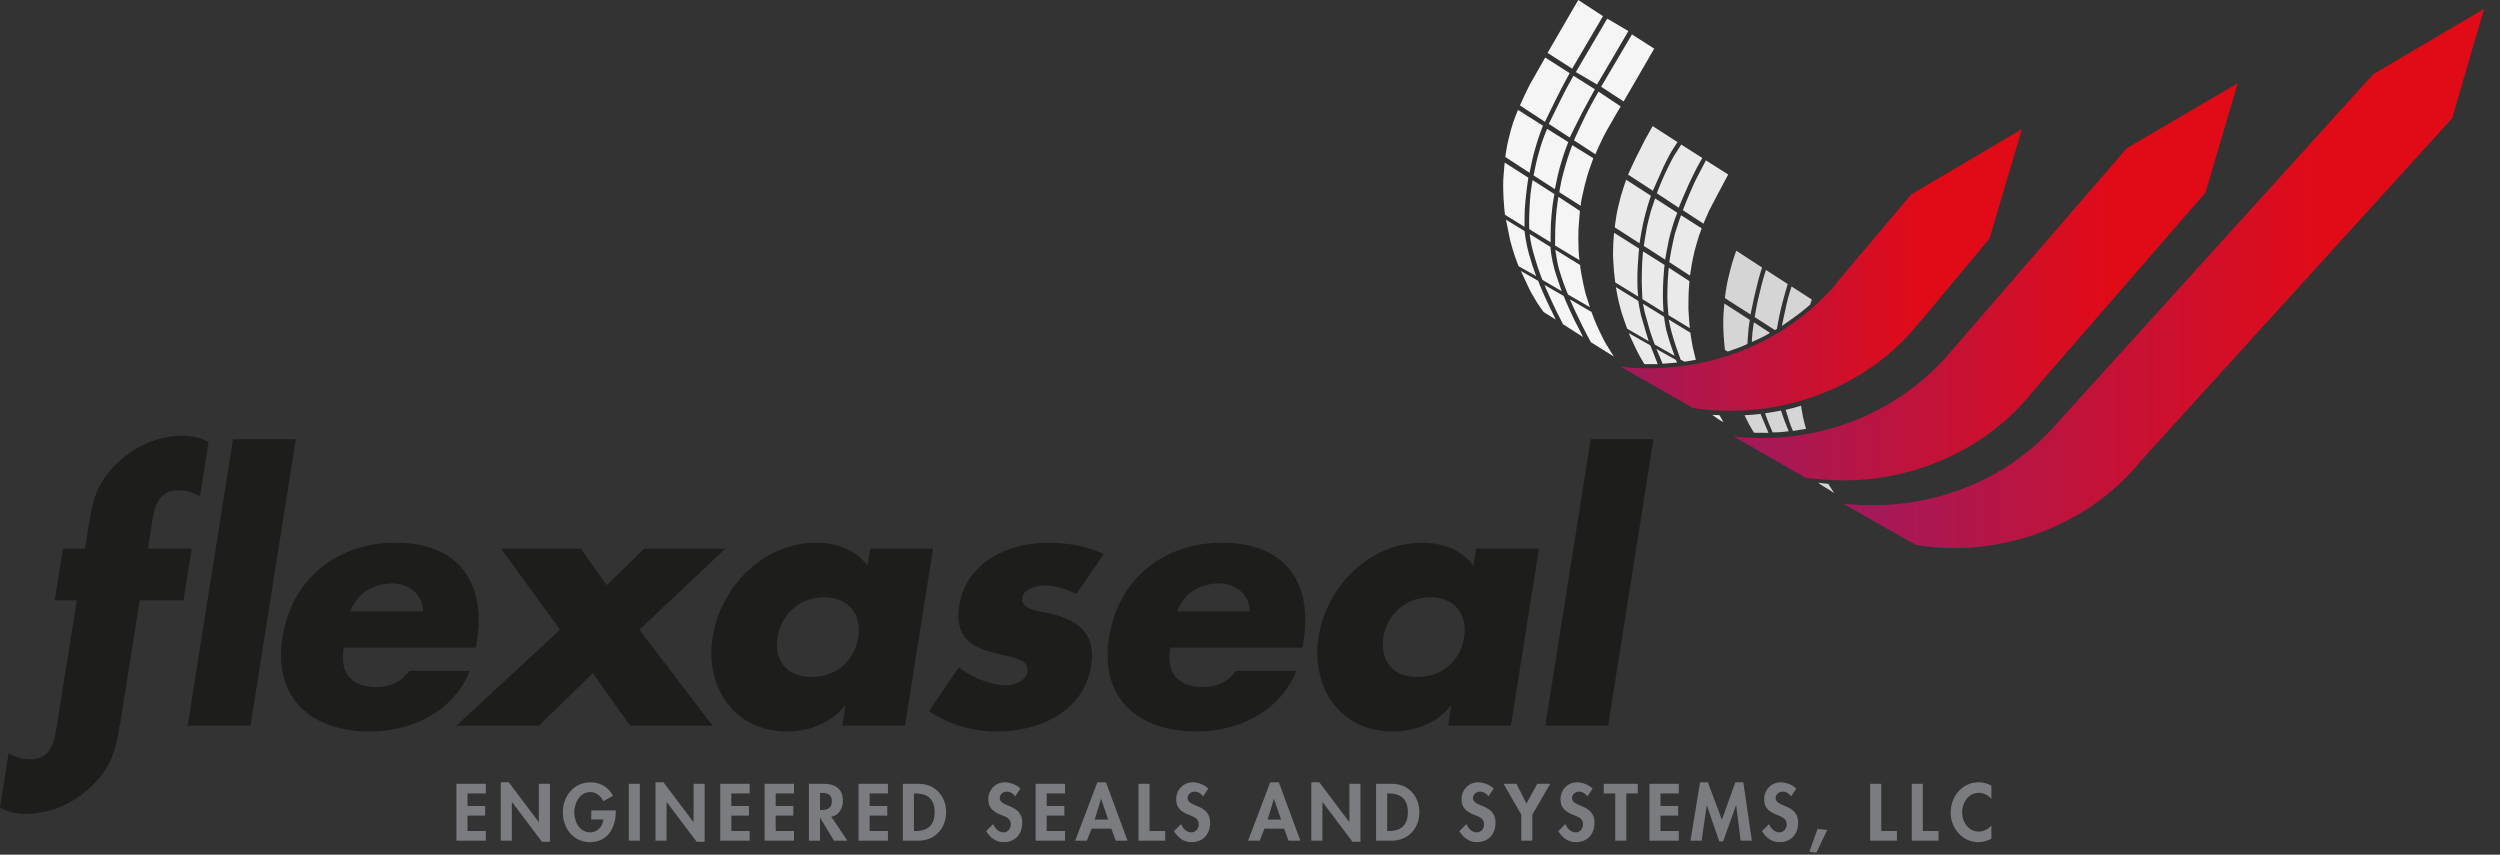 <?xml version="1.0" encoding="UTF-8"?> <svg xmlns="http://www.w3.org/2000/svg" width="117" height="40" viewBox="0 0 117 40" fill="none"><rect x="0" y="0" width="117" height="40" fill="#333333" stroke="none"/><path d="M8.371 22.944C8.759 22.944 9.044 23.073 9.361 23.218L9.762 20.683C9.391 20.473 9 20.392 8.548 20.392C7.433 20.392 6.31 20.86 5.447 21.716C4.494 22.637 4.329 23.477 4.147 24.624L3.98 25.674H2.947L2.563 28.096H3.597L2.629 34.147C2.481 35.083 2.15 35.535 1.391 35.535C1.004 35.535 0.717 35.406 0.401 35.261L0 37.797C0.369 38.007 0.761 38.087 1.213 38.087C2.328 38.087 3.452 37.619 4.314 36.763C5.238 35.871 5.422 35.054 5.598 33.961H5.608L6.537 28.096H8.589L8.972 25.674H6.92L7.133 24.333C7.281 23.396 7.611 22.944 8.371 22.944Z" fill="#1D1D1B"></path><path d="M11.722 33.961H8.783L10.905 20.554H13.845L11.722 33.961Z" fill="#1D1D1B"></path><path d="M19.809 28.613C19.789 27.821 19.145 27.305 18.353 27.305C17.496 27.305 16.714 27.757 16.401 28.613H19.809ZM22.271 30.309H16.084C15.895 31.505 16.423 32.151 17.634 32.151C18.264 32.151 18.749 31.941 19.16 31.392H21.986C21.209 33.346 19.21 34.235 17.32 34.235C14.573 34.235 12.768 32.684 13.221 29.824C13.659 27.062 15.812 25.398 18.509 25.398C21.385 25.398 22.767 27.175 22.319 30.002L22.271 30.309Z" fill="#1D1D1B"></path><path d="M23.448 25.674H27.18L28.395 27.387L30.151 25.674H33.948L29.922 29.47L33.347 33.961H29.486L27.742 31.505L25.222 33.961H21.361L26.207 29.47L23.448 25.674Z" fill="#1D1D1B"></path><path d="M36.387 29.826C36.221 30.876 36.788 31.683 37.983 31.683C39.178 31.683 40.001 30.876 40.166 29.826C40.328 28.807 39.769 27.952 38.574 27.952C37.378 27.952 36.548 28.807 36.387 29.826ZM42.355 33.961H39.415L39.562 33.04H39.529C38.882 33.864 37.805 34.235 36.836 34.235C34.38 34.235 32.977 32.183 33.352 29.809C33.729 27.434 35.746 25.399 38.202 25.399C39.156 25.399 40.1 25.755 40.6 26.482L40.727 25.674H43.667L42.355 33.961Z" fill="#1D1D1B"></path><path d="M50.373 27.806C49.959 27.564 49.354 27.403 48.853 27.403C48.514 27.403 47.911 27.547 47.843 27.967C47.754 28.532 48.662 28.614 49.053 28.695C50.383 28.969 51.314 29.615 51.071 31.15C50.726 33.331 48.595 34.235 46.673 34.235C45.494 34.235 44.385 33.896 43.48 33.282L44.871 31.231C45.403 31.651 46.338 32.071 47.064 32.071C47.436 32.071 48.013 31.893 48.085 31.441C48.187 30.795 47.272 30.763 46.389 30.52C45.507 30.277 44.658 29.826 44.893 28.339C45.216 26.304 47.2 25.399 49.01 25.399C49.946 25.399 50.86 25.544 51.655 25.933L50.373 27.806Z" fill="#1D1D1B"></path><path d="M58.495 28.613C58.474 27.821 57.829 27.305 57.038 27.305C56.182 27.305 55.399 27.757 55.087 28.613H58.495ZM60.956 30.309H54.769C54.581 31.505 55.108 32.151 56.319 32.151C56.949 32.151 57.435 31.941 57.845 31.392H60.671C59.893 33.346 57.896 34.235 56.005 34.235C53.259 34.235 51.453 32.684 51.906 29.824C52.343 27.062 54.496 25.398 57.195 25.398C60.07 25.398 61.452 27.175 61.005 30.002L60.956 30.309Z" fill="#1D1D1B"></path><path d="M64.743 29.826C64.577 30.876 65.143 31.683 66.339 31.683C67.534 31.683 68.357 30.876 68.523 29.826C68.685 28.807 68.125 27.952 66.93 27.952C65.735 27.952 64.904 28.807 64.743 29.826ZM70.712 33.961H67.772L67.917 33.04H67.885C67.238 33.864 66.161 34.235 65.193 34.235C62.736 34.235 61.333 32.183 61.709 29.809C62.084 27.434 64.103 25.399 66.559 25.399C67.511 25.399 68.457 25.755 68.955 26.482L69.084 25.674H72.023L70.712 33.961Z" fill="#1D1D1B"></path><path d="M75.261 33.961H72.321L74.444 20.554H77.384L75.261 33.961Z" fill="#1D1D1B"></path><path d="M111.069 3.473L96.322 19.749C94.194 22.237 91.016 23.646 87.599 23.646C87.15 23.646 86.73 23.616 86.28 23.586L89.667 25.504C90.237 25.594 90.836 25.654 91.436 25.654C94.853 25.654 98.12 24.125 100.189 21.578L100.428 21.308L114.756 5.541L116.255 0.415L111.069 3.473Z" fill="url(#paint0_linear_16085_10162)"></path><path d="M99.536 6.938L91.187 16.585C89.041 19.061 85.857 20.5 82.46 20.5C82.012 20.5 81.588 20.476 81.14 20.429L84.512 22.363C85.102 22.434 85.715 22.481 86.305 22.481C89.701 22.481 92.979 20.971 95.055 18.424L95.291 18.141L103.215 9.014L104.725 3.896L99.536 6.938Z" fill="url(#paint1_linear_16085_10162)"></path><path d="M89.443 9.102L85.95 13.233L85.969 13.252L85.893 13.327C83.753 15.806 80.579 17.233 77.161 17.233C76.729 17.233 76.279 17.214 75.847 17.158L79.227 19.092C79.809 19.186 80.41 19.224 81.011 19.224C84.41 19.224 87.696 17.721 89.762 15.167L90.006 14.886L93.105 11.167L94.626 6.041L89.443 9.102Z" fill="url(#paint2_linear_16085_10162)"></path><path d="M73.862 0L72.426 2.476L73.577 3.213L75.02 0.755L73.862 0Z" fill="#F5F5F5"></path><path d="M73.751 3.373L75.218 0.872L76.209 1.454L74.742 3.954L73.751 3.373Z" fill="#F5F5F5"></path><path d="M76.376 1.609L74.934 4.06L75.986 4.747L77.417 2.277L76.376 1.609Z" fill="#F5F5F5"></path><path d="M72.315 2.693C72.315 2.693 71.913 3.392 71.721 3.739C71.535 4.03 71.133 4.934 71.133 4.934L72.303 5.701C72.303 5.701 72.619 5.045 72.873 4.537C73.126 4.03 73.46 3.423 73.46 3.423L72.315 2.693Z" fill="#F5F5F5"></path><path d="M73.64 3.546C73.64 3.546 73.356 4.028 73.071 4.604C72.786 5.181 72.482 5.799 72.482 5.799L73.466 6.437C73.466 6.437 73.807 5.725 74.03 5.299C74.253 4.871 74.641 4.178 74.641 4.178L73.64 3.546Z" fill="#F5F5F5"></path><path d="M74.811 4.288C74.811 4.288 74.504 4.802 74.219 5.378C73.934 5.954 73.662 6.567 73.662 6.567L74.663 7.219C74.663 7.219 74.954 6.534 75.191 6.115C75.463 5.632 75.847 4.981 75.847 4.981L74.811 4.288Z" fill="#F5F5F5"></path><path d="M71.042 5.144C71.042 5.144 70.817 5.675 70.71 6.082C70.603 6.489 70.576 6.612 70.533 6.816C70.49 7.02 70.447 7.346 70.447 7.346L71.584 8.087C71.584 8.087 71.63 7.849 71.706 7.502C71.798 7.095 71.836 6.999 71.937 6.655C72.038 6.316 72.21 5.883 72.21 5.883L71.042 5.144Z" fill="#F5F5F5"></path><path d="M72.406 6.031C72.406 6.031 72.189 6.531 72.072 6.95C71.957 7.355 71.927 7.475 71.879 7.69C71.833 7.892 71.772 8.209 71.772 8.209L72.768 8.853C72.768 8.853 72.814 8.614 72.891 8.268C72.983 7.861 73.02 7.764 73.122 7.421C73.223 7.082 73.395 6.65 73.395 6.65L72.406 6.031Z" fill="#F5F5F5"></path><path d="M73.582 6.795C73.582 6.795 73.412 7.222 73.277 7.695C73.159 8.108 73.116 8.279 73.067 8.494C73.022 8.697 72.977 8.997 72.977 8.997L73.973 9.63C73.973 9.63 73.987 9.451 74.065 9.105C74.156 8.698 74.188 8.558 74.289 8.214C74.391 7.876 74.569 7.406 74.569 7.406L73.582 6.795Z" fill="#F5F5F5"></path><path d="M70.42 7.61L71.529 8.317C71.529 8.317 71.475 8.649 71.45 8.864C71.422 9.078 71.369 9.593 71.358 9.818C71.347 10.043 71.347 10.617 71.347 10.617L70.43 10.049C70.43 10.049 70.377 9.555 70.367 9.309C70.356 9.062 70.339 8.687 70.356 8.376C70.371 8.065 70.42 7.61 70.42 7.61Z" fill="#F5F5F5"></path><path d="M71.722 8.429L72.746 9.084C72.746 9.084 72.681 9.427 72.661 9.598C72.639 9.769 72.591 10.241 72.58 10.493C72.564 10.863 72.569 11.34 72.569 11.34L71.567 10.724C71.567 10.724 71.556 10.3 71.572 9.946C71.589 9.592 71.605 9.297 71.626 9.094C71.648 8.89 71.722 8.429 71.722 8.429Z" fill="#F5F5F5"></path><path d="M73.872 10.74C73.883 10.467 73.942 9.872 73.942 9.872L72.934 9.212C72.934 9.212 72.874 9.561 72.848 9.823C72.821 10.086 72.789 10.536 72.784 10.783C72.778 11.029 72.778 11.49 72.778 11.49L73.925 12.181C73.925 12.181 73.888 12.01 73.877 11.646C73.867 11.281 73.861 11.013 73.872 10.74Z" fill="#F5F5F5"></path><path d="M71.348 10.814L70.481 10.283L70.676 11.252C70.729 11.46 70.833 11.807 70.898 11.999C70.963 12.19 71.072 12.459 71.072 12.459L71.892 12.923C71.892 12.923 71.754 12.533 71.719 12.429C71.684 12.325 71.588 11.999 71.545 11.851C71.502 11.703 71.432 11.378 71.402 11.191" fill="#F5F5F5"></path><path d="M71.588 10.953L72.56 11.556C72.56 11.556 72.578 11.787 72.609 11.969C72.639 12.151 72.687 12.372 72.743 12.585C72.799 12.798 73.086 13.628 73.086 13.628L72.183 13.098C72.183 13.098 72.04 12.733 71.966 12.503C71.892 12.273 71.792 11.943 71.735 11.73C71.68 11.517 71.644 11.356 71.623 11.209C71.601 11.061 71.588 10.953 71.588 10.953Z" fill="#F5F5F5"></path><path d="M72.792 11.69L73.948 12.403C73.948 12.403 73.973 12.654 73.994 12.745C74.017 12.836 74.055 13.093 74.091 13.245C74.126 13.397 74.181 13.674 74.221 13.792C74.259 13.909 74.408 14.378 74.408 14.378L73.382 13.783C73.382 13.783 73.178 13.288 73.114 13.079C73.048 12.871 72.957 12.61 72.918 12.428C72.879 12.246 72.844 12.05 72.827 11.933C72.81 11.816 72.792 11.69 72.792 11.69Z" fill="#F5F5F5"></path><path d="M71.178 12.682L71.99 13.146C71.99 13.146 72.019 13.224 72.062 13.341C72.105 13.458 72.323 13.941 72.375 14.057C72.427 14.174 72.809 14.956 72.809 14.956L72.244 14.605C72.244 14.605 72.005 14.28 71.945 14.179C71.883 14.08 71.606 13.61 71.576 13.536C71.545 13.463 71.178 12.682 71.178 12.682Z" fill="#F5F5F5"></path><path d="M72.284 13.338L73.178 13.85C73.178 13.85 73.352 14.279 73.451 14.483C73.551 14.687 73.681 14.999 73.76 15.13C73.838 15.261 74.085 15.773 74.085 15.773L73.151 15.174C73.151 15.174 72.944 14.778 72.852 14.591C72.76 14.405 72.591 14.027 72.513 13.863C72.435 13.697 72.284 13.338 72.284 13.338Z" fill="#F5F5F5"></path><path d="M73.468 14.011L74.48 14.597C74.48 14.597 74.545 14.782 74.597 14.907C74.649 15.034 74.784 15.359 74.827 15.438C74.871 15.516 75.023 15.859 75.136 16.054C75.249 16.25 75.527 16.684 75.527 16.684L74.454 16.015C74.454 16.015 74.146 15.451 74.077 15.298C74.007 15.146 73.794 14.721 73.746 14.617C73.699 14.513 73.468 14.011 73.468 14.011Z" fill="#F5F5F5"></path><path d="M77.344 5.901L76.987 6.54C76.883 6.746 76.696 7.113 76.564 7.376C76.432 7.639 76.193 8.173 76.193 8.173L77.354 8.926C77.354 8.926 77.787 7.947 77.853 7.806C77.919 7.665 78.143 7.216 78.227 7.085C78.312 6.953 78.506 6.651 78.506 6.651L77.344 5.901Z" fill="#EAEAEA"></path><path d="M78.682 6.766L78.377 7.239C78.229 7.486 78.201 7.568 78.091 7.777C77.981 7.987 77.895 8.188 77.771 8.469C77.647 8.75 77.542 9.046 77.542 9.046L78.567 9.723C78.567 9.723 78.645 9.504 78.697 9.395C78.749 9.285 78.916 8.88 79.035 8.622C79.155 8.364 79.298 8.073 79.403 7.868C79.507 7.663 79.67 7.396 79.67 7.396L78.682 6.766Z" fill="#EAEAEA"></path><path d="M79.836 7.506L80.88 8.168C80.88 8.168 80.533 8.812 80.375 9.113C80.218 9.413 80.061 9.705 79.989 9.852C79.917 10 79.722 10.467 79.722 10.467L78.758 9.838C78.758 9.838 78.974 9.285 79.073 9.061C79.174 8.837 79.307 8.517 79.416 8.312C79.526 8.107 79.836 7.506 79.836 7.506Z" fill="#EAEAEA"></path><path d="M76.105 8.412L77.264 9.163C77.264 9.163 77.156 9.467 77.1 9.667C77.042 9.867 76.951 10.218 76.899 10.444C76.847 10.67 76.787 11.057 76.761 11.195C76.735 11.334 76.73 11.386 76.73 11.386L75.57 10.64C75.57 10.64 75.628 10.184 75.662 10.001C75.697 9.819 75.775 9.481 75.849 9.207C75.923 8.933 76.105 8.412 76.105 8.412Z" fill="#EAEAEA"></path><path d="M77.459 9.285L77.255 9.897C77.203 10.093 77.116 10.422 77.077 10.614C77.038 10.804 76.93 11.508 76.93 11.508L77.928 12.15C77.928 12.15 78.049 11.469 78.106 11.209C78.163 10.947 78.341 10.357 78.402 10.205C78.463 10.053 78.497 9.958 78.497 9.958L77.459 9.285Z" fill="#EAEAEA"></path><path d="M78.67 10.071L79.638 10.687C79.638 10.687 79.564 10.891 79.512 11.039C79.46 11.187 79.339 11.621 79.304 11.751C79.27 11.882 79.183 12.308 79.17 12.394C79.156 12.481 79.092 12.898 79.092 12.898L78.123 12.268C78.123 12.268 78.171 11.929 78.218 11.704C78.257 11.523 78.341 11.091 78.384 10.939C78.427 10.787 78.67 10.071 78.67 10.071Z" fill="#EAEAEA"></path><path d="M76.643 12.494C76.668 12.06 76.708 11.634 76.708 11.634L75.54 10.895C75.54 10.895 75.506 11.239 75.501 11.404C75.497 11.569 75.484 11.934 75.497 12.134C75.51 12.333 75.523 12.594 75.532 12.681C75.54 12.767 75.592 13.215 75.592 13.215L76.669 13.88C76.669 13.88 76.631 13.575 76.631 13.267C76.631 12.924 76.625 12.798 76.643 12.494Z" fill="#EAEAEA"></path><path d="M77.846 13.05C77.864 12.728 77.902 12.399 77.902 12.399L76.895 11.765C76.895 11.765 76.851 12.247 76.847 12.49C76.843 12.733 76.829 13.011 76.834 13.228C76.838 13.445 76.865 14.001 76.865 14.001L77.855 14.614C77.855 14.614 77.824 14.223 77.824 13.889C77.824 13.554 77.828 13.372 77.846 13.05Z" fill="#EAEAEA"></path><path d="M78.098 12.529L79.066 13.159C79.066 13.159 79.032 13.553 79.027 13.731C79.023 13.91 79.014 14.305 79.018 14.508C79.023 14.687 79.084 15.359 79.084 15.359L78.085 14.752C78.085 14.752 78.033 14.248 78.033 13.949C78.033 13.649 78.037 13.406 78.05 13.145C78.063 12.885 78.098 12.529 78.098 12.529Z" fill="#EAEAEA"></path><path d="M75.622 13.436L76.672 14.083C76.672 14.083 76.743 14.54 76.803 14.774C76.864 15.008 77.159 15.968 77.159 15.968L76.151 15.382C76.151 15.382 75.895 14.674 75.852 14.496C75.809 14.318 75.739 14.07 75.7 13.867C75.662 13.662 75.622 13.436 75.622 13.436Z" fill="#EAEAEA"></path><path d="M76.894 14.218L77.876 14.822C77.876 14.822 77.932 15.243 77.984 15.451C78.037 15.66 78.153 16.041 78.18 16.116C78.207 16.19 78.371 16.654 78.371 16.654L77.442 16.124C77.442 16.124 77.255 15.625 77.194 15.408C77.134 15.191 77.091 15.017 77.02 14.787C76.951 14.562 76.894 14.218 76.894 14.218Z" fill="#EAEAEA"></path><path d="M79.214 16.212C79.162 15.964 79.11 15.569 79.11 15.569L78.094 14.953C78.094 14.953 78.167 15.299 78.212 15.477C78.255 15.655 78.367 16.016 78.424 16.186C78.48 16.355 78.654 16.832 78.654 16.832L78.832 16.928L79.366 16.837C79.366 16.837 79.266 16.459 79.214 16.212Z" fill="#EAEAEA"></path><path d="M76.222 15.59L77.238 16.164L77.58 17.041H76.959C76.959 17.041 76.764 16.732 76.613 16.429C76.461 16.125 76.222 15.59 76.222 15.59Z" fill="#EAEAEA"></path><path d="M77.52 16.332L78.433 16.845L78.485 16.97L77.804 17.023C77.804 17.023 77.76 16.88 77.672 16.688C77.586 16.498 77.52 16.332 77.52 16.332Z" fill="#EAEAEA"></path><path d="M80.133 19.415L80.471 19.432L80.659 19.759C80.659 19.759 80.432 19.632 80.376 19.587C80.322 19.543 80.133 19.415 80.133 19.415Z" fill="#EAEAEA"></path><path d="M81.258 11.734L82.465 12.521C82.465 12.521 82.396 12.716 82.322 12.989C82.247 13.263 82.135 13.736 82.092 13.922C82.048 14.109 81.927 14.718 81.927 14.718C81.927 14.718 80.732 13.966 80.728 13.948C80.723 13.931 80.793 13.384 80.876 13.041C80.959 12.698 81.006 12.521 81.071 12.29C81.137 12.06 81.258 11.734 81.258 11.734Z" fill="#D5D5D5"></path><path d="M82.644 12.633C82.644 12.633 82.496 13.107 82.44 13.345C82.383 13.584 82.275 14.001 82.227 14.24C82.179 14.479 82.118 14.839 82.118 14.839L83.061 15.446L83.16 15.39C83.16 15.39 83.256 14.821 83.36 14.396C83.464 13.97 83.664 13.293 83.664 13.293L82.644 12.633Z" fill="#D5D5D5"></path><path d="M83.842 13.406L84.793 14.018L84.71 14.261C84.71 14.261 84.441 14.496 84.124 14.735C83.807 14.973 83.394 15.252 83.394 15.252C83.394 15.252 83.537 14.548 83.608 14.248C83.673 13.97 83.695 13.879 83.755 13.693C83.811 13.524 83.842 13.406 83.842 13.406Z" fill="#D5D5D5"></path><path d="M80.698 14.205L81.893 14.973C81.893 14.973 81.858 15.154 81.836 15.342C81.814 15.533 81.779 16.094 81.779 16.094C81.779 16.094 81.567 16.203 81.384 16.267C81.203 16.333 80.855 16.454 80.855 16.454L80.725 16.371C80.725 16.371 80.651 15.643 80.651 15.316C80.651 14.991 80.642 14.982 80.659 14.717C80.677 14.452 80.698 14.205 80.698 14.205Z" fill="#D5D5D5"></path><path d="M82.084 15.086L82.835 15.577C82.835 15.577 82.64 15.703 82.43 15.799C82.222 15.894 81.988 16.006 81.988 16.006C81.988 16.006 81.988 15.816 82.014 15.577C82.04 15.338 82.084 15.086 82.084 15.086Z" fill="#D5D5D5"></path><path d="M81.645 19.432C81.645 19.432 81.868 19.421 82.023 19.41C82.177 19.399 82.393 19.371 82.393 19.371L82.765 20.258L82.088 20.252C82.088 20.252 81.956 20.041 81.868 19.881C81.778 19.72 81.645 19.432 81.645 19.432Z" fill="#D5D5D5"></path><path d="M82.603 19.343C82.603 19.343 82.781 19.315 82.947 19.287C83.113 19.259 83.351 19.215 83.351 19.215C83.351 19.215 83.474 19.589 83.529 19.727C83.585 19.866 83.712 20.18 83.712 20.18C83.712 20.18 83.545 20.207 83.33 20.224C83.153 20.237 82.959 20.235 82.959 20.235C82.959 20.235 82.831 19.941 82.775 19.803C82.719 19.665 82.603 19.343 82.603 19.343Z" fill="#D5D5D5"></path><path d="M83.567 19.177C83.567 19.177 83.69 19.155 83.894 19.099C84.099 19.044 84.288 18.988 84.288 18.988C84.288 18.988 84.35 19.37 84.389 19.558C84.427 19.746 84.523 20.071 84.523 20.071C84.523 20.071 84.4 20.091 84.25 20.114C84.1 20.136 83.912 20.169 83.912 20.169C83.912 20.169 83.788 19.886 83.728 19.692C83.667 19.498 83.567 19.177 83.567 19.177Z" fill="#D5D5D5"></path><path d="M85.093 22.59C85.093 22.59 85.262 22.724 85.449 22.829C85.635 22.933 85.84 23.08 85.84 23.08L85.562 22.642C85.562 22.642 85.501 22.637 85.367 22.625C85.231 22.611 85.093 22.59 85.093 22.59Z" fill="#D5D5D5"></path><path d="M21.88 37.134V37.72H22.706V38.171H21.88V38.891H22.737V39.343H21.361V36.682H22.737V37.134H21.88Z" fill="#7A7C80"></path><path d="M23.436 36.611H23.81L25.211 38.471H25.218V36.681H25.738V39.395H25.363L23.962 37.536H23.955V39.342H23.436V36.611Z" fill="#7A7C80"></path><path d="M28.817 37.928V37.995C28.817 38.746 28.433 39.413 27.607 39.413C26.831 39.413 26.341 38.757 26.341 38.023C26.341 37.264 26.845 36.612 27.639 36.612C28.091 36.612 28.486 36.841 28.691 37.246L28.232 37.494C28.125 37.255 27.9 37.07 27.625 37.07C27.124 37.07 26.876 37.582 26.876 38.023C26.876 38.464 27.127 38.955 27.628 38.955C27.953 38.955 28.224 38.672 28.235 38.351H27.671V37.928H28.817Z" fill="#7A7C80"></path><path d="M29.428 36.683H29.946V39.343H29.428V36.683Z" fill="#7A7C80"></path><path d="M30.677 36.611H31.051L32.452 38.471H32.459V36.681H32.977V39.395H32.603L31.202 37.536H31.195V39.342H30.677V36.611Z" fill="#7A7C80"></path><path d="M34.227 37.134V37.72H35.052V38.171H34.227V38.891H35.084V39.343H33.708V36.682H35.084V37.134H34.227Z" fill="#7A7C80"></path><path d="M36.302 37.134V37.72H37.127V38.171H36.302V38.891H37.159V39.343H35.783V36.682H37.159V37.134H36.302Z" fill="#7A7C80"></path><path d="M38.376 37.907H38.443C38.728 37.907 38.929 37.823 38.929 37.498C38.929 37.169 38.722 37.107 38.447 37.107H38.376V37.907ZM39.656 39.343H39.028L38.383 38.27H38.376V39.343H37.857V36.682H38.559C39.085 36.682 39.448 36.915 39.448 37.484C39.448 37.823 39.262 38.161 38.905 38.221L39.656 39.343Z" fill="#7A7C80"></path><path d="M40.698 37.134V37.72H41.524V38.171H40.698V38.891H41.556V39.343H40.18V36.682H41.556V37.134H40.698Z" fill="#7A7C80"></path><path d="M42.772 38.891H42.857C43.496 38.891 43.742 38.538 43.742 38.012C43.742 37.434 43.446 37.134 42.857 37.134H42.772V38.891ZM42.254 36.682H42.994C43.764 36.682 44.279 37.258 44.279 38.016C44.279 38.764 43.75 39.343 42.992 39.343H42.254V36.682Z" fill="#7A7C80"></path><path d="M47.512 37.268C47.413 37.134 47.286 37.049 47.113 37.049C46.947 37.049 46.788 37.176 46.788 37.349C46.788 37.797 47.843 37.61 47.843 38.503C47.843 39.036 47.512 39.413 46.968 39.413C46.601 39.413 46.334 39.202 46.149 38.895L46.486 38.566C46.556 38.771 46.742 38.955 46.965 38.955C47.176 38.955 47.307 38.775 47.307 38.57C47.307 38.295 47.053 38.217 46.845 38.136C46.503 37.995 46.252 37.822 46.252 37.409C46.252 36.968 46.58 36.612 47.028 36.612C47.265 36.612 47.593 36.728 47.755 36.909L47.512 37.268Z" fill="#7A7C80"></path><path d="M48.986 37.134V37.72H49.812V38.171H48.986V38.891H49.843V39.343H48.468V36.682H49.843V37.134H48.986Z" fill="#7A7C80"></path><path d="M51.533 37.392H51.526L51.234 38.358H51.865L51.533 37.392ZM51.085 38.782L50.867 39.343H50.319L51.357 36.612H51.759L52.768 39.343H52.215L52.01 38.782H51.085Z" fill="#7A7C80"></path><path d="M53.799 38.891H54.533V39.343H53.28V36.682H53.799V38.891Z" fill="#7A7C80"></path><path d="M56.304 37.268C56.205 37.134 56.078 37.049 55.905 37.049C55.739 37.049 55.58 37.176 55.58 37.349C55.58 37.797 56.635 37.61 56.635 38.503C56.635 39.036 56.304 39.413 55.76 39.413C55.393 39.413 55.126 39.202 54.941 38.895L55.277 38.566C55.348 38.771 55.535 38.955 55.757 38.955C55.968 38.955 56.1 38.775 56.1 38.57C56.1 38.295 55.844 38.217 55.637 38.136C55.295 37.995 55.044 37.822 55.044 37.409C55.044 36.968 55.373 36.612 55.82 36.612C56.057 36.612 56.386 36.728 56.547 36.909L56.304 37.268Z" fill="#7A7C80"></path><path d="M59.623 37.392H59.616L59.323 38.358H59.955L59.623 37.392ZM59.175 38.782L58.956 39.343H58.409L59.447 36.612H59.85L60.858 39.343H60.304L60.099 38.782H59.175Z" fill="#7A7C80"></path><path d="M61.37 36.611H61.744L63.145 38.471H63.152V36.681H63.67V39.395H63.297L61.896 37.536H61.889V39.342H61.37V36.611Z" fill="#7A7C80"></path><path d="M64.92 38.891H65.004C65.643 38.891 65.889 38.538 65.889 38.012C65.889 37.434 65.593 37.134 65.004 37.134H64.92V38.891ZM64.401 36.682H65.142C65.911 36.682 66.426 37.258 66.426 38.016C66.426 38.764 65.897 39.343 65.139 39.343H64.401V36.682Z" fill="#7A7C80"></path><path d="M69.659 37.268C69.56 37.134 69.434 37.049 69.26 37.049C69.095 37.049 68.936 37.176 68.936 37.349C68.936 37.797 69.991 37.61 69.991 38.503C69.991 39.036 69.659 39.413 69.117 39.413C68.749 39.413 68.481 39.202 68.298 38.895L68.633 38.566C68.703 38.771 68.891 38.955 69.112 38.955C69.324 38.955 69.455 38.775 69.455 38.57C69.455 38.295 69.2 38.217 68.993 38.136C68.65 37.995 68.4 37.822 68.4 37.409C68.4 36.968 68.728 36.612 69.176 36.612C69.412 36.612 69.74 36.728 69.903 36.909L69.659 37.268Z" fill="#7A7C80"></path><path d="M70.368 36.682H70.972L71.438 37.607L71.945 36.682H72.553L71.713 38.122V39.342H71.194V38.122L70.368 36.682Z" fill="#7A7C80"></path><path d="M74.291 37.268C74.192 37.134 74.065 37.049 73.892 37.049C73.727 37.049 73.568 37.176 73.568 37.349C73.568 37.797 74.623 37.61 74.623 38.503C74.623 39.036 74.291 39.413 73.747 39.413C73.381 39.413 73.113 39.202 72.929 38.895L73.264 38.566C73.335 38.771 73.522 38.955 73.744 38.955C73.956 38.955 74.086 38.775 74.086 38.57C74.086 38.295 73.832 38.217 73.624 38.136C73.282 37.995 73.031 37.822 73.031 37.409C73.031 36.968 73.359 36.612 73.808 36.612C74.044 36.612 74.373 36.728 74.534 36.909L74.291 37.268Z" fill="#7A7C80"></path><path d="M76.112 39.343H75.593V37.134H75.057V36.683H76.648V37.134H76.112V39.343Z" fill="#7A7C80"></path><path d="M77.711 37.134V37.72H78.537V38.171H77.711V38.891H78.568V39.343H77.192V36.682H78.568V37.134H77.711Z" fill="#7A7C80"></path><path d="M81.253 37.691H81.246L80.643 39.378H80.462L79.881 37.691H79.874L79.637 39.343H79.114L79.563 36.612H79.929L80.586 38.365L81.213 36.612H81.588L81.987 39.343H81.464L81.253 37.691Z" fill="#7A7C80"></path><path d="M83.822 37.268C83.723 37.134 83.596 37.049 83.423 37.049C83.257 37.049 83.099 37.176 83.099 37.349C83.099 37.797 84.154 37.61 84.154 38.503C84.154 39.036 83.822 39.413 83.279 39.413C82.912 39.413 82.644 39.202 82.46 38.895L82.795 38.566C82.865 38.771 83.053 38.955 83.275 38.955C83.487 38.955 83.617 38.775 83.617 38.57C83.617 38.295 83.363 38.217 83.156 38.136C82.813 37.995 82.562 37.822 82.562 37.409C82.562 36.968 82.89 36.612 83.339 36.612C83.575 36.612 83.903 36.728 84.065 36.909L83.822 37.268Z" fill="#7A7C80"></path><path d="M85.515 38.842L85.007 39.903L84.68 39.864L85.063 38.792L85.515 38.842Z" fill="#7A7C80"></path><path d="M88.042 38.891H88.776V39.343H87.523V36.682H88.042V38.891Z" fill="#7A7C80"></path><path d="M89.989 38.891H90.723V39.343H89.471V36.682H89.989V38.891Z" fill="#7A7C80"></path><path d="M93.197 37.388C93.052 37.212 92.833 37.105 92.611 37.105C92.113 37.105 91.828 37.564 91.828 38.023C91.828 38.471 92.124 38.919 92.608 38.919C92.829 38.919 93.052 38.803 93.197 38.637V39.254C93.003 39.346 92.809 39.413 92.593 39.413C91.846 39.413 91.291 38.767 91.291 38.033C91.291 37.278 91.824 36.611 92.604 36.611C92.812 36.611 93.017 36.668 93.197 36.767V37.388Z" fill="#7A7C80"></path><defs><linearGradient id="paint0_linear_16085_10162" x1="86.28" y1="13.035" x2="116.255" y2="13.035" gradientUnits="userSpaceOnUse"><stop stop-color="#A11A5C"></stop><stop offset="0.75" stop-color="#E10B18"></stop><stop offset="1" stop-color="#E10B18"></stop></linearGradient><linearGradient id="paint1_linear_16085_10162" x1="81.14" y1="13.189" x2="104.725" y2="13.189" gradientUnits="userSpaceOnUse"><stop stop-color="#A11A5C"></stop><stop offset="0.75" stop-color="#E10B18"></stop><stop offset="1" stop-color="#E10B18"></stop></linearGradient><linearGradient id="paint2_linear_16085_10162" x1="75.847" y1="12.633" x2="94.626" y2="12.633" gradientUnits="userSpaceOnUse"><stop stop-color="#A11A5C"></stop><stop offset="0.75" stop-color="#E10B18"></stop><stop offset="1" stop-color="#E10B18"></stop></linearGradient></defs></svg> 